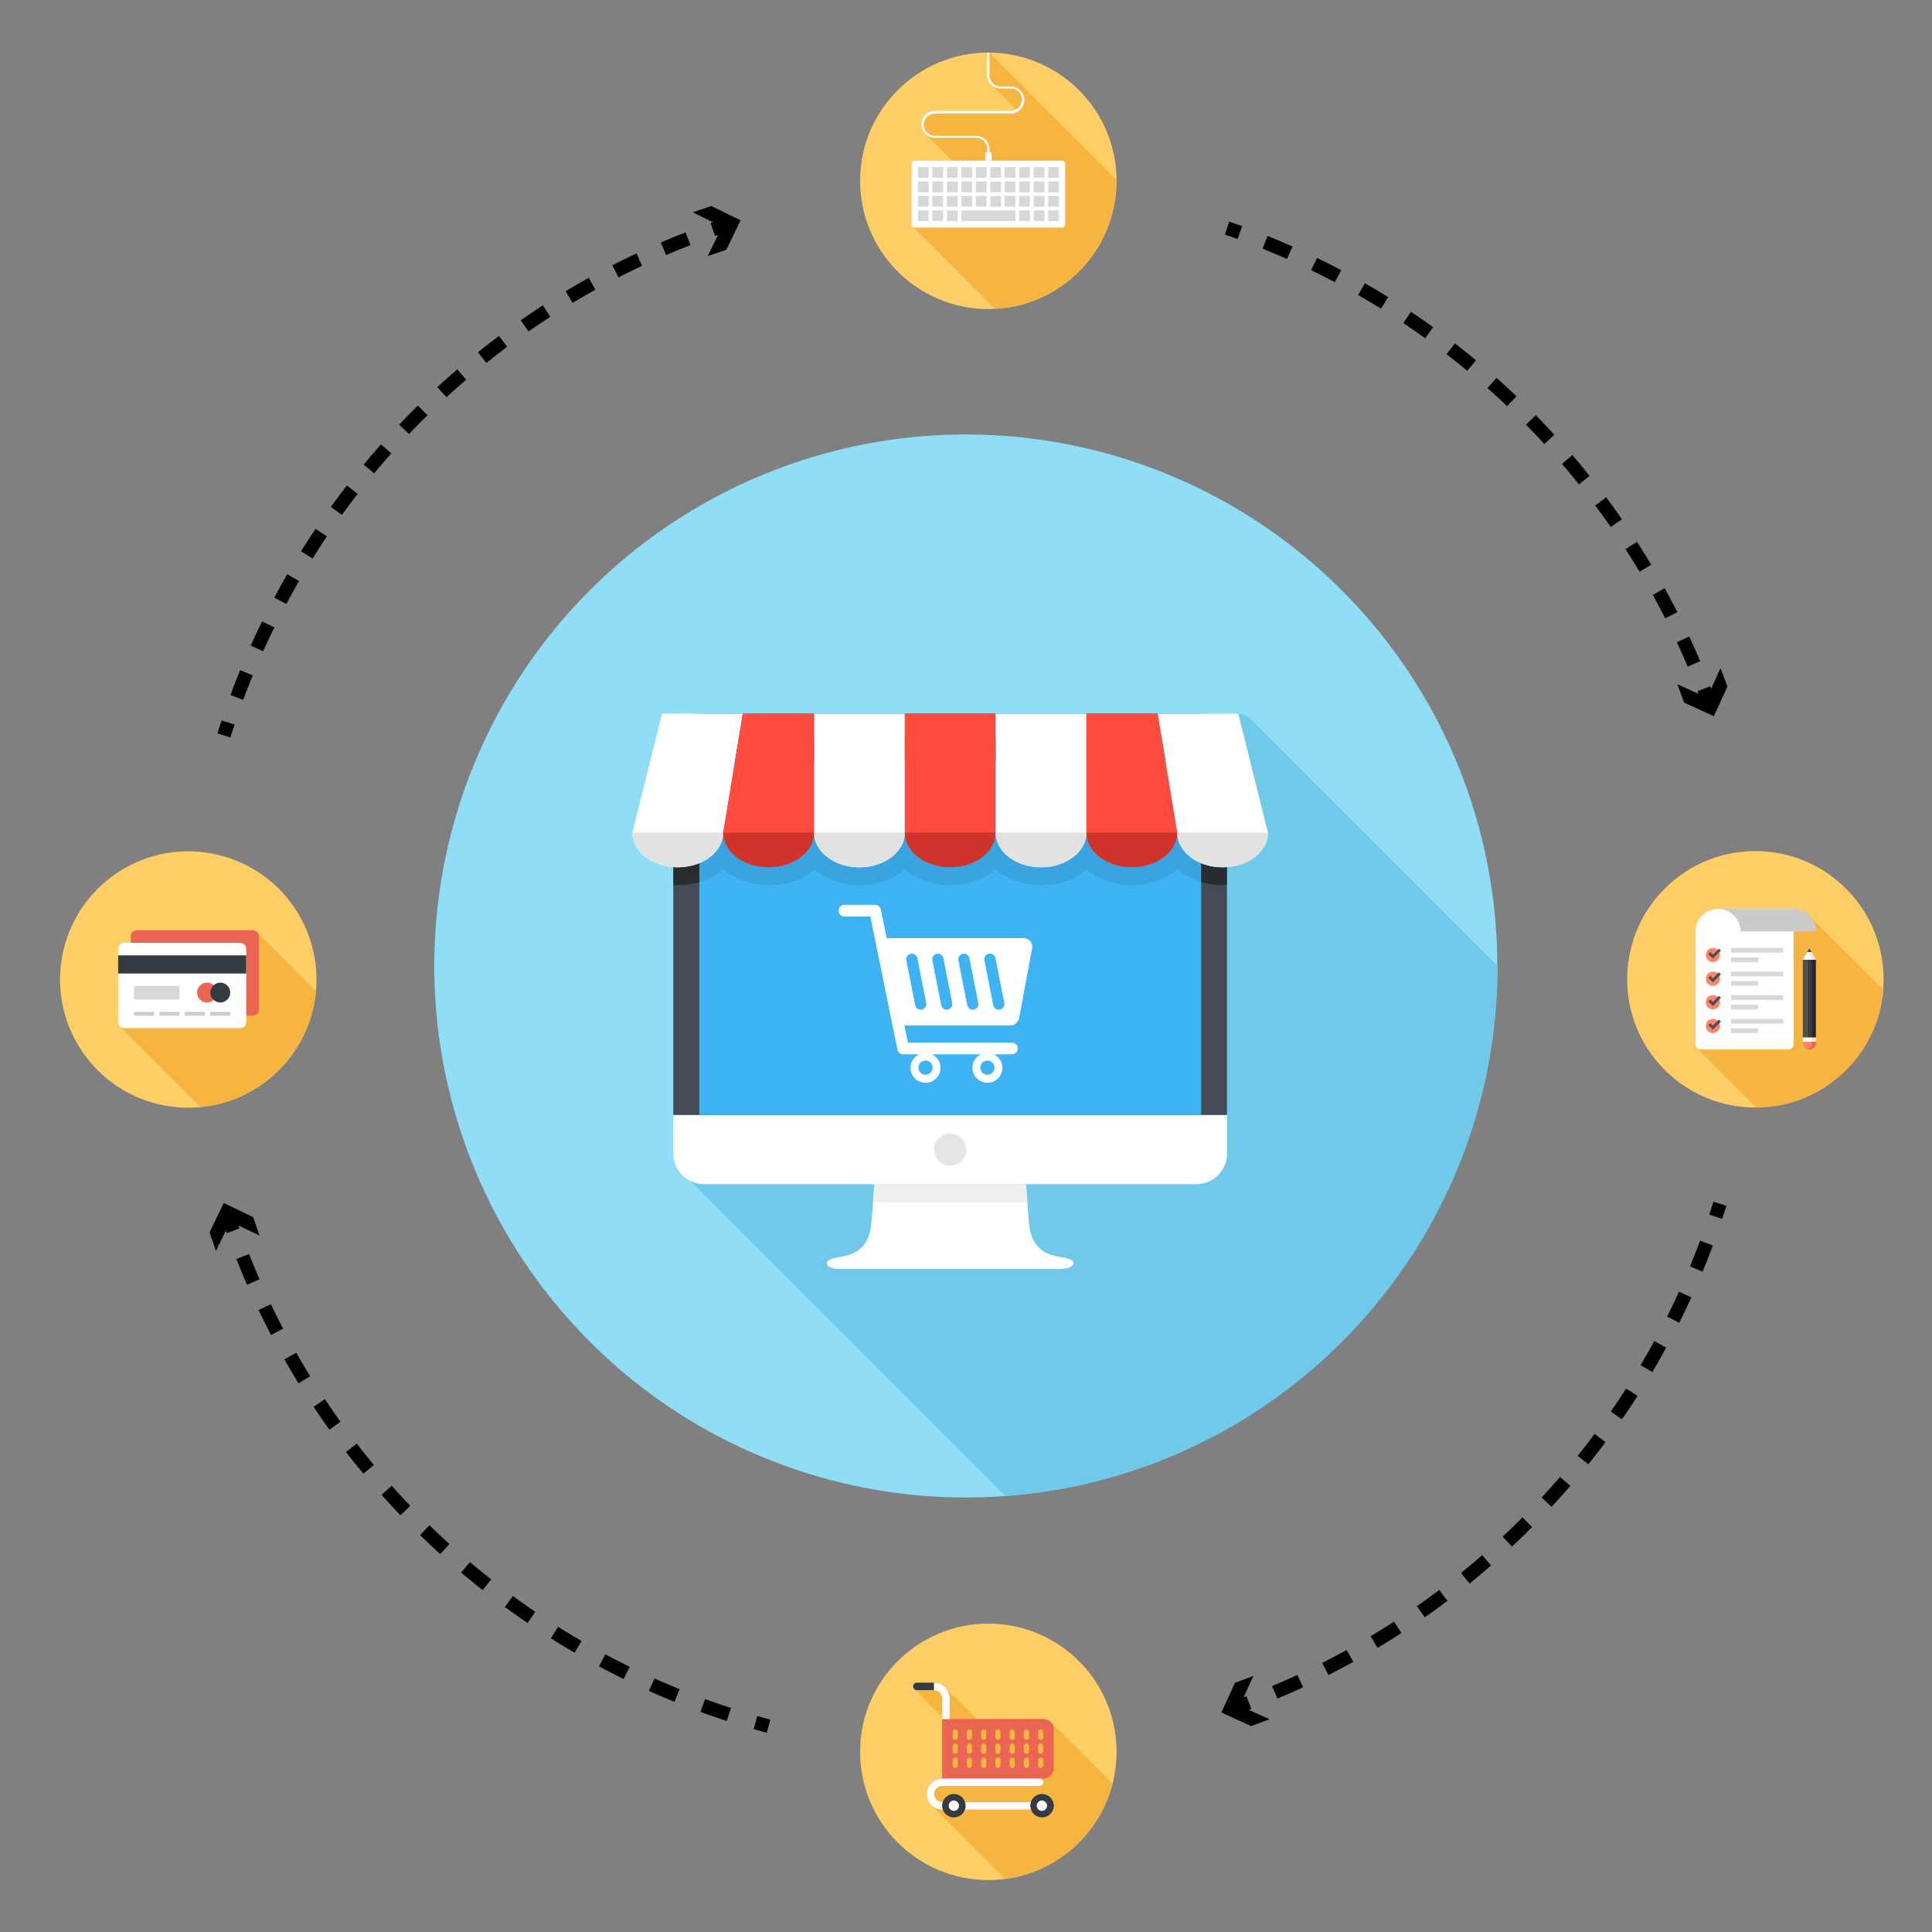 <?xml version="1.0" encoding="utf-8"?>
<!-- Generator: Adobe Illustrator 23.0.3, SVG Export Plug-In . SVG Version: 6.00 Build 0)  -->
<svg version="1.1" id="Layer_1" xmlns="http://www.w3.org/2000/svg" xmlns:xlink="http://www.w3.org/1999/xlink" x="0px" y="0px"
	 viewBox="0 0 141.78 141.78" style="enable-background:new 0 0 141.78 141.78;" xml:space="preserve">
<rect x="0" y="0" width="141.78" height="141.78" fill="#808080" stroke="none"/>
<style type="text/css">
	.st0{fill:#FECE66;}
	.st1{fill:#F5B540;}
	.st2{fill:#495057;}
	.st3{fill:#343B43;}
	.st4{fill:#1E262E;}
	.st5{fill:#FFFFFF;}
	.st6{fill:#E6E5E5;}
	.st7{fill:#EA6552;}
	.st8{fill:#FD8369;}
	.st9{fill:#CCCBCA;}
	.st10{fill:#D9D8D7;}
	.st11{fill-rule:evenodd;clip-rule:evenodd;fill:#EA6552;}
	.st12{fill-rule:evenodd;clip-rule:evenodd;fill:#FFFFFF;}
	.st13{fill-rule:evenodd;clip-rule:evenodd;fill:#CCCBCA;}
	.st14{fill-rule:evenodd;clip-rule:evenodd;fill:#D9D8D7;}
	.st15{fill-rule:evenodd;clip-rule:evenodd;fill:#343B43;}
	.st16{fill:#8FDEF6;}
	.st17{fill:#70C9E9;}
	.st18{fill:#1CA4C4;}
	.st19{opacity:0.08;}
	.st20{fill:#E2E2E1;}
	.st21{fill:#FF4C3E;}
	.st22{fill:#CE332C;}
	.st23{opacity:0.6;fill:#E5E5E4;}
	.st24{fill:#444B54;}
	.st25{fill:#3DB3F4;}
	.st26{fill:#E5E5E4;}
	.st27{opacity:0.4;}
	.st28{fill:#F2F2F2;}
	.st29{fill:#ECA334;}
	.st30{clip-path:url(#SVGID_2_);}
	.st31{fill:#4F4F4F;}
	.st32{fill:#17447D;}
	.st33{fill:#F6A71E;}
	.st34{clip-path:url(#SVGID_6_);}
	.st35{fill:none;}
	.st36{fill:none;stroke:#000000;stroke-miterlimit:10;}
	.st37{fill:none;stroke:#000000;stroke-miterlimit:10;stroke-dasharray:2.025,2.025;}
	.st38{fill:none;stroke:#000000;stroke-miterlimit:10;stroke-dasharray:1.946,1.946;}
	.st39{fill:none;stroke:#000000;stroke-miterlimit:10;stroke-dasharray:1.969,1.969;}
	.st40{fill:none;stroke:#000000;stroke-miterlimit:10;stroke-dasharray:2.044,2.044;}
</style>
<g>
	<g>
		
			<ellipse transform="matrix(0.707 -0.707 0.707 0.707 -13.077 112.151)" class="st0" cx="128.84" cy="71.86" rx="9.41" ry="9.41"/>
		<path class="st1" d="M138.21,72.62l-5.43-5.43c-0.3-0.3-0.71-0.48-1.17-0.48h-5.55c-0.91,0-1.65,0.74-1.65,1.65v8.3
			c0,0.09,0.04,0.19,0.11,0.26l4.35,4.35C133.8,81.25,137.83,77.45,138.21,72.62z"/>
		<g>
			<g>
				<rect x="132.3" y="70.43" class="st2" width="0.32" height="5.71"/>
				<rect x="132.62" y="70.43" class="st3" width="0.32" height="5.71"/>
				<rect x="132.94" y="70.43" class="st4" width="0.32" height="5.71"/>
				<polygon class="st5" points="133.26,70.43 132.94,69.87 132.62,69.87 132.3,70.43 				"/>
				<polygon class="st6" points="133.26,70.43 132.94,70.43 132.83,69.87 132.94,69.87 				"/>
				<polygon class="st2" points="132.94,69.87 132.78,69.59 132.62,69.87 				"/>
				<rect x="132.94" y="76.14" class="st6" width="0.32" height="0.32"/>
				<rect x="132.3" y="76.14" class="st5" width="0.64" height="0.32"/>
				<path class="st7" d="M133.26,76.54v-0.08h-0.32v0.08c0,0.12-0.05,0.25-0.14,0.34c-0.05,0.05-0.12,0.09-0.18,0.11
					c0.05,0.02,0.11,0.03,0.16,0.03c0.12,0,0.25-0.05,0.34-0.14C133.22,76.78,133.26,76.66,133.26,76.54z"/>
				<path class="st8" d="M132.94,76.54v-0.08h-0.64l0,0.08c0,0.12,0.05,0.25,0.14,0.34c0.05,0.05,0.11,0.09,0.18,0.11
					c0.07-0.02,0.13-0.06,0.18-0.11C132.89,76.78,132.94,76.66,132.94,76.54z"/>
			</g>
			<g>
				<g>
					<path class="st5" d="M131.25,77.02c0.09,0,0.19-0.04,0.26-0.11c0.07-0.07,0.11-0.16,0.11-0.26V66.7h-5.55
						c-0.91,0-1.65,0.74-1.65,1.65v8.3c0,0.09,0.04,0.19,0.11,0.26c0.07,0.07,0.16,0.11,0.26,0.11H131.25z"/>
					<path class="st9" d="M127.72,68.35c0-0.91-0.74-1.65-1.65-1.65h5.55c0.91,0,1.65,0.74,1.65,1.65L127.72,68.35z"/>
				</g>
				<g>
					<g>
						<g>
							<path class="st8" d="M126.22,70.08c0,0.29-0.23,0.52-0.52,0.52c-0.29,0-0.52-0.23-0.52-0.52c0-0.29,0.23-0.52,0.52-0.52
								C125.99,69.56,126.22,69.79,126.22,70.08z"/>
							<polygon class="st2" points="125.7,70.35 125.36,70.02 125.51,69.87 125.7,70.06 126.14,69.61 126.29,69.76 							"/>
						</g>
						<g>
							<rect x="127.02" y="69.56" class="st10" width="3.84" height="0.35"/>
							<rect x="127.02" y="70.26" class="st10" width="2" height="0.35"/>
						</g>
					</g>
					<g>
						<g>
							<path class="st8" d="M126.22,71.82c0,0.29-0.23,0.52-0.52,0.52c-0.29,0-0.52-0.23-0.52-0.52c0-0.29,0.23-0.52,0.52-0.52
								C125.99,71.3,126.22,71.53,126.22,71.82z"/>
							<polygon class="st2" points="125.7,72.09 125.36,71.76 125.51,71.61 125.7,71.8 126.14,71.35 126.29,71.5 							"/>
						</g>
						<g>
							<rect x="127.02" y="71.3" class="st10" width="3.84" height="0.35"/>
							<rect x="127.02" y="71.99" class="st10" width="2" height="0.35"/>
						</g>
					</g>
					<g>
						<g>
							<path class="st8" d="M126.22,73.55c0,0.29-0.23,0.52-0.52,0.52c-0.29,0-0.52-0.23-0.52-0.52c0-0.29,0.23-0.52,0.52-0.52
								C125.99,73.03,126.22,73.27,126.22,73.55z"/>
							<polygon class="st2" points="125.7,73.83 125.36,73.49 125.51,73.34 125.7,73.53 126.14,73.08 126.29,73.23 							"/>
						</g>
						<g>
							<rect x="127.02" y="73.03" class="st10" width="3.84" height="0.35"/>
							<rect x="127.02" y="73.73" class="st10" width="2" height="0.35"/>
						</g>
					</g>
					<g>
						<g>
							<path class="st8" d="M126.22,75.29c0,0.29-0.23,0.52-0.52,0.52c-0.29,0-0.52-0.23-0.52-0.52c0-0.29,0.23-0.52,0.52-0.52
								C125.99,74.77,126.22,75,126.22,75.29z"/>
							<polygon class="st2" points="125.7,75.56 125.36,75.23 125.51,75.08 125.7,75.27 126.14,74.82 126.29,74.97 							"/>
						</g>
						<g>
							<rect x="127.02" y="74.77" class="st10" width="3.84" height="0.35"/>
							<rect x="127.02" y="75.46" class="st10" width="2" height="0.35"/>
						</g>
					</g>
				</g>
			</g>
		</g>
	</g>
</g>
<g>
	<g>
		
			<ellipse transform="matrix(0.23 -0.973 0.973 0.23 -59.285 68.811)" class="st0" cx="13.83" cy="71.86" rx="9.41" ry="9.41"/>
		<path class="st1" d="M23.19,72.74l-4.34-4.34c-0.09-0.09-0.21-0.14-0.33-0.14h-8.48c-0.12,0-0.24,0.05-0.33,0.14
			c-0.09,0.09-0.13,0.21-0.13,0.33v0.46H9.13c-0.12,0-0.24,0.05-0.33,0.13c-0.09,0.09-0.13,0.21-0.13,0.33v5.34
			c0,0.12,0.05,0.24,0.13,0.33l5.91,5.91C19.2,80.8,22.77,77.23,23.19,72.74z"/>
		<g>
			<path class="st11" d="M18.53,68.27c0.12,0,0.24,0.04,0.33,0.13c0.09,0.09,0.14,0.21,0.14,0.33l0,5.34c0,0.12-0.04,0.24-0.13,0.33
				c-0.09,0.09-0.21,0.13-0.33,0.13h-8.48c-0.12,0-0.24-0.04-0.33-0.13c-0.09-0.09-0.13-0.21-0.13-0.33v-5.34
				c0-0.12,0.04-0.24,0.13-0.33c0.09-0.09,0.21-0.13,0.33-0.13H18.53z"/>
			<g>
				<path class="st12" d="M17.61,69.19c0.12,0,0.24,0.05,0.33,0.13c0.09,0.09,0.13,0.21,0.13,0.33l0,5.34
					c0,0.12-0.04,0.24-0.13,0.33c-0.09,0.09-0.21,0.13-0.33,0.13H9.13c-0.12,0-0.24-0.04-0.33-0.13c-0.09-0.09-0.13-0.21-0.13-0.33
					l0-5.34c0-0.12,0.04-0.24,0.13-0.33c0.09-0.09,0.21-0.13,0.33-0.13H17.61z"/>
				<g>
					<rect x="9.84" y="74.26" class="st13" width="1.47" height="0.28"/>
					<rect x="11.71" y="74.26" class="st13" width="1.47" height="0.28"/>
					<rect x="13.57" y="74.26" class="st13" width="1.47" height="0.28"/>
					<rect x="15.43" y="74.26" class="st13" width="1.47" height="0.28"/>
				</g>
				<rect x="9.84" y="72.35" class="st14" width="3.33" height="1"/>
				<rect x="8.67" y="70.11" class="st15" width="9.4" height="1.33"/>
				<path class="st11" d="M15.92,72.84c0,0.4-0.33,0.73-0.73,0.73c-0.4,0-0.73-0.33-0.73-0.73c0-0.4,0.33-0.73,0.73-0.73
					C15.6,72.11,15.92,72.44,15.92,72.84z"/>
				<path class="st15" d="M16.9,72.84c0,0.4-0.33,0.73-0.73,0.73c-0.4,0-0.73-0.33-0.73-0.73c0-0.4,0.33-0.73,0.73-0.73
					C16.57,72.11,16.9,72.44,16.9,72.84z"/>
			</g>
		</g>
	</g>
</g>
<g>
	<g>
		<path class="st0" d="M81.94,128.56c0,5.19-4.21,9.41-9.41,9.41c-5.19,0-9.41-4.21-9.41-9.41c0-5.19,4.21-9.41,9.41-9.41
			C77.73,119.15,81.94,123.36,81.94,128.56z"/>
		<path class="st1" d="M81.64,130.9l-4.55-4.55c-0.15-0.14-0.33-0.21-0.52-0.21h-4.9l-2.32-2.32c-0.21-0.21-0.5-0.33-0.8-0.33h-1.26
			c-0.15,0-0.27,0.12-0.27,0.27c0,0.03,0,0.05,0.01,0.07c0,0.01,0,0.01,0.01,0.02c0.01,0.02,0.02,0.04,0.03,0.06c0,0,0,0,0,0.01l0,0
			c0.02,0.03,0.04,0.05,0.07,0.07l2,2v4.52c-0.3,0-0.59,0.12-0.8,0.33c-0.21,0.21-0.33,0.5-0.33,0.8c0,0.3,0.12,0.59,0.33,0.8
			l5.42,5.42C77.59,137.38,80.7,134.58,81.64,130.9z"/>
		<g>
			<path class="st7" d="M77.11,126.37c-0.15-0.15-0.34-0.22-0.53-0.22h-7.44v4.37h7.44c0.19,0,0.39-0.07,0.53-0.22
				c0.15-0.15,0.22-0.34,0.22-0.53v-2.86C77.33,126.71,77.25,126.51,77.11,126.37z M70.29,129.56c0,0.11-0.09,0.19-0.19,0.19
				c-0.11,0-0.19-0.09-0.19-0.19v-0.39c0-0.11,0.09-0.19,0.19-0.19c0.11,0,0.19,0.09,0.19,0.19V129.56z M70.29,128.52
				c0,0.11-0.09,0.19-0.19,0.19c-0.11,0-0.19-0.09-0.19-0.19v-0.39c0-0.11,0.09-0.19,0.19-0.19c0.11,0,0.19,0.09,0.19,0.19V128.52z
				 M70.29,127.49c0,0.11-0.09,0.19-0.19,0.19c-0.11,0-0.19-0.09-0.19-0.19v-0.39c0-0.11,0.09-0.19,0.19-0.19
				c0.11,0,0.19,0.09,0.19,0.19V127.49z M71.33,129.56c0,0.11-0.09,0.19-0.19,0.19c-0.11,0-0.19-0.09-0.19-0.19v-0.39
				c0-0.11,0.09-0.19,0.19-0.19c0.11,0,0.19,0.09,0.19,0.19V129.56z M71.33,128.52c0,0.11-0.09,0.19-0.19,0.19
				c-0.11,0-0.19-0.09-0.19-0.19v-0.39c0-0.11,0.09-0.19,0.19-0.19c0.11,0,0.19,0.09,0.19,0.19V128.52z M71.33,127.49
				c0,0.11-0.09,0.19-0.19,0.19c-0.11,0-0.19-0.09-0.19-0.19v-0.39c0-0.11,0.09-0.19,0.19-0.19c0.11,0,0.19,0.09,0.19,0.19V127.49z
				 M72.38,129.56c0,0.11-0.09,0.19-0.19,0.19s-0.19-0.09-0.19-0.19v-0.39c0-0.11,0.09-0.19,0.19-0.19s0.19,0.09,0.19,0.19V129.56z
				 M72.38,128.52c0,0.11-0.09,0.19-0.19,0.19s-0.19-0.09-0.19-0.19v-0.39c0-0.11,0.09-0.19,0.19-0.19s0.19,0.09,0.19,0.19V128.52z
				 M72.38,127.49c0,0.11-0.09,0.19-0.19,0.19s-0.19-0.09-0.19-0.19v-0.39c0-0.11,0.09-0.19,0.19-0.19s0.19,0.09,0.19,0.19V127.49z
				 M73.42,129.56c0,0.11-0.09,0.19-0.19,0.19c-0.11,0-0.19-0.09-0.19-0.19v-0.39c0-0.11,0.09-0.19,0.19-0.19
				c0.11,0,0.19,0.09,0.19,0.19V129.56z M73.42,128.52c0,0.11-0.09,0.19-0.19,0.19c-0.11,0-0.19-0.09-0.19-0.19v-0.39
				c0-0.11,0.09-0.19,0.19-0.19c0.11,0,0.19,0.09,0.19,0.19V128.52z M73.42,127.49c0,0.11-0.09,0.19-0.19,0.19
				c-0.11,0-0.19-0.09-0.19-0.19v-0.39c0-0.11,0.09-0.19,0.19-0.19c0.11,0,0.19,0.09,0.19,0.19V127.49z M74.47,129.56
				c0,0.11-0.09,0.19-0.19,0.19c-0.11,0-0.19-0.09-0.19-0.19v-0.39c0-0.11,0.09-0.19,0.19-0.19c0.11,0,0.19,0.09,0.19,0.19V129.56z
				 M74.47,128.52c0,0.11-0.09,0.19-0.19,0.19c-0.11,0-0.19-0.09-0.19-0.19v-0.39c0-0.11,0.09-0.19,0.19-0.19
				c0.11,0,0.19,0.09,0.19,0.19V128.52z M74.47,127.49c0,0.11-0.09,0.19-0.19,0.19c-0.11,0-0.19-0.09-0.19-0.19v-0.39
				c0-0.11,0.09-0.19,0.19-0.19c0.11,0,0.19,0.09,0.19,0.19V127.49z M75.52,129.56c0,0.11-0.09,0.19-0.19,0.19
				c-0.11,0-0.19-0.09-0.19-0.19v-0.39c0-0.11,0.09-0.19,0.19-0.19c0.11,0,0.19,0.09,0.19,0.19V129.56z M75.52,128.52
				c0,0.11-0.09,0.19-0.19,0.19c-0.11,0-0.19-0.09-0.19-0.19v-0.39c0-0.11,0.09-0.19,0.19-0.19c0.11,0,0.19,0.09,0.19,0.19V128.52z
				 M75.52,127.49c0,0.11-0.09,0.19-0.19,0.19c-0.11,0-0.19-0.09-0.19-0.19v-0.39c0-0.11,0.09-0.19,0.19-0.19
				c0.11,0,0.19,0.09,0.19,0.19V127.49z M76.56,129.56c0,0.11-0.09,0.19-0.19,0.19c-0.11,0-0.19-0.09-0.19-0.19v-0.39
				c0-0.11,0.09-0.19,0.19-0.19c0.11,0,0.19,0.09,0.19,0.19V129.56z M76.56,128.52c0,0.11-0.09,0.19-0.19,0.19
				c-0.11,0-0.19-0.09-0.19-0.19v-0.39c0-0.11,0.09-0.19,0.19-0.19c0.11,0,0.19,0.09,0.19,0.19V128.52z M76.56,127.49
				c0,0.11-0.09,0.19-0.19,0.19c-0.11,0-0.19-0.09-0.19-0.19v-0.39c0-0.11,0.09-0.19,0.19-0.19c0.11,0,0.19,0.09,0.19,0.19V127.49z"
				/>
			<path class="st5" d="M76.36,132.79h-7.22c-0.3,0-0.59-0.12-0.8-0.33c-0.21-0.21-0.33-0.5-0.33-0.8c0-0.3,0.12-0.59,0.33-0.8
				c0.21-0.21,0.5-0.33,0.8-0.33h7.15c0.15,0,0.27,0.12,0.27,0.27c0,0.15-0.12,0.27-0.27,0.27h-7.15c-0.16,0-0.31,0.06-0.42,0.17
				c-0.11,0.11-0.17,0.26-0.17,0.42c0,0.16,0.06,0.31,0.17,0.42c0.11,0.11,0.26,0.17,0.42,0.17h7.22c0.15,0,0.27,0.12,0.27,0.27
				C76.63,132.67,76.51,132.79,76.36,132.79z"/>
			<g>
				<path class="st3" d="M67.01,123.76c0,0.15,0.12,0.27,0.27,0.27l1.26,0v-0.55h-1.26C67.13,123.49,67.01,123.61,67.01,123.76z"/>
				<path class="st5" d="M69.35,123.82c-0.21-0.21-0.5-0.33-0.8-0.33v0.55c0.16,0,0.31,0.06,0.42,0.17
					c0.11,0.11,0.17,0.26,0.17,0.42v1.52h0.55v-1.52C69.68,124.32,69.56,124.04,69.35,123.82z"/>
			</g>
			<g>
				<path class="st3" d="M77.33,132.51c0,0.48-0.39,0.86-0.86,0.86c-0.48,0-0.86-0.39-0.86-0.86c0-0.48,0.39-0.86,0.86-0.86
					C76.94,131.65,77.33,132.04,77.33,132.51z"/>
				<path class="st5" d="M76.84,132.51c0,0.21-0.17,0.38-0.38,0.38c-0.21,0-0.38-0.17-0.38-0.38c0-0.21,0.17-0.38,0.38-0.38
					C76.67,132.14,76.84,132.31,76.84,132.51z"/>
			</g>
			<g>
				<path class="st3" d="M70.86,132.51c0,0.48-0.39,0.86-0.86,0.86c-0.48,0-0.86-0.39-0.86-0.86s0.39-0.86,0.86-0.86
					C70.47,131.65,70.86,132.04,70.86,132.51z"/>
				<path class="st5" d="M70.38,132.51c0,0.21-0.17,0.38-0.38,0.38c-0.21,0-0.38-0.17-0.38-0.38c0-0.21,0.17-0.38,0.38-0.38
					C70.21,132.14,70.38,132.31,70.38,132.51z"/>
			</g>
		</g>
	</g>
</g>
<g>
	<path class="st0" d="M81.94,13.27c0,5.19-4.21,9.41-9.41,9.41c-5.19,0-9.41-4.21-9.41-9.41c0-5.19,4.21-9.41,9.41-9.41
		C77.73,3.87,81.94,8.08,81.94,13.27z"/>
	<path class="st1" d="M72.45,4v1.52c0,0.26,0.1,0.51,0.29,0.7l1.83,1.83c-0.12,0.06-0.25,0.09-0.38,0.09H70.1h-1.49
		c-0.26,0-0.51,0.1-0.7,0.29c-0.19,0.19-0.29,0.43-0.29,0.7c0,0.26,0.1,0.51,0.29,0.7l1.95,1.95h-2.73c-0.13,0-0.24,0.11-0.24,0.24
		v4.43c0,0.04,0.01,0.09,0.03,0.12l0.08,0.08l6,6c4.97-0.25,8.93-4.36,8.93-9.39c0-0.03,0-0.06,0-0.09l-9.32-9.32
		c-0.03,0-0.06,0-0.09,0s-0.06,0-0.08,0V4z"/>
	<g>
		<g>
			<path class="st5" d="M67.13,16.7c-0.13,0-0.24-0.11-0.24-0.24v-4.43c0-0.13,0.11-0.24,0.24-0.24h10.8c0.13,0,0.24,0.11,0.24,0.24
				v4.43c0,0.13-0.11,0.24-0.24,0.24H67.13z"/>
			<g>
				<rect x="67.36" y="15.44" class="st10" width="0.79" height="0.79"/>
				<rect x="68.42" y="15.44" class="st10" width="0.79" height="0.79"/>
				<rect x="69.49" y="15.44" class="st10" width="0.79" height="0.79"/>
				<rect x="70.55" y="15.44" class="st10" width="3.97" height="0.79"/>
				<rect x="74.79" y="15.44" class="st10" width="0.79" height="0.79"/>
				<rect x="75.86" y="15.44" class="st10" width="0.79" height="0.79"/>
				<rect x="76.92" y="15.44" class="st10" width="0.79" height="0.79"/>
				<rect x="67.36" y="14.38" class="st10" width="0.79" height="0.79"/>
				<rect x="68.42" y="14.38" class="st10" width="0.79" height="0.79"/>
				<rect x="69.49" y="14.38" class="st10" width="0.79" height="0.79"/>
				<rect x="70.55" y="14.38" class="st10" width="0.79" height="0.79"/>
				<rect x="71.61" y="14.38" class="st10" width="0.79" height="0.79"/>
				<rect x="72.67" y="14.38" class="st10" width="0.79" height="0.79"/>
				<rect x="73.73" y="14.38" class="st10" width="0.79" height="0.79"/>
				<rect x="74.79" y="14.38" class="st10" width="0.79" height="0.79"/>
				<rect x="75.86" y="14.38" class="st10" width="0.79" height="0.79"/>
				<rect x="76.92" y="14.38" class="st10" width="0.79" height="0.79"/>
				<rect x="67.36" y="13.32" class="st10" width="0.79" height="0.79"/>
				<rect x="68.42" y="13.32" class="st10" width="0.79" height="0.79"/>
				<rect x="69.49" y="13.32" class="st10" width="0.79" height="0.79"/>
				<rect x="70.55" y="13.32" class="st10" width="0.79" height="0.79"/>
				<rect x="71.61" y="13.32" class="st10" width="0.79" height="0.79"/>
				<rect x="72.67" y="13.32" class="st10" width="0.79" height="0.79"/>
				<rect x="73.73" y="13.32" class="st10" width="0.79" height="0.79"/>
				<rect x="74.79" y="13.32" class="st10" width="0.79" height="0.79"/>
				<rect x="75.86" y="13.32" class="st10" width="0.79" height="0.79"/>
				<rect x="76.92" y="13.32" class="st10" width="0.79" height="0.79"/>
				<rect x="67.36" y="12.26" class="st10" width="0.79" height="0.79"/>
				<rect x="68.42" y="12.26" class="st10" width="0.79" height="0.79"/>
				<rect x="69.49" y="12.26" class="st10" width="0.79" height="0.79"/>
				<rect x="70.55" y="12.26" class="st10" width="0.79" height="0.79"/>
				<rect x="71.61" y="12.26" class="st10" width="0.79" height="0.79"/>
				<rect x="72.67" y="12.26" class="st10" width="0.79" height="0.79"/>
				<rect x="73.73" y="12.26" class="st10" width="0.79" height="0.79"/>
				<rect x="74.79" y="12.26" class="st10" width="0.79" height="0.79"/>
				<rect x="75.86" y="12.26" class="st10" width="0.79" height="0.79"/>
				<rect x="76.92" y="12.26" class="st10" width="0.79" height="0.79"/>
			</g>
		</g>
		<rect x="72.3" y="11.19" class="st5" width="0.47" height="0.59"/>
		<path class="st5" d="M72.62,11.19h-0.17v-0.26c0-0.22-0.08-0.42-0.24-0.58c-0.16-0.15-0.36-0.24-0.58-0.24h-3.02
			c-0.26,0-0.51-0.1-0.7-0.29c-0.19-0.19-0.29-0.44-0.29-0.7s0.1-0.51,0.29-0.7c0.19-0.19,0.44-0.29,0.7-0.29h5.57
			c0.22,0,0.42-0.08,0.58-0.24c0.16-0.16,0.24-0.36,0.24-0.58c0-0.22-0.09-0.42-0.24-0.58c-0.15-0.15-0.36-0.24-0.58-0.24h-0.75
			c-0.26,0-0.51-0.1-0.7-0.29c-0.19-0.19-0.29-0.44-0.29-0.7V3.87h0.17v1.66c0,0.22,0.08,0.42,0.24,0.58
			c0.15,0.15,0.36,0.24,0.58,0.24h0.75c0.26,0,0.51,0.1,0.7,0.29c0.19,0.19,0.29,0.43,0.29,0.7c0,0.26-0.1,0.51-0.29,0.7
			c-0.19,0.19-0.43,0.29-0.7,0.29h-5.57c-0.22,0-0.42,0.09-0.58,0.24c-0.15,0.15-0.24,0.36-0.24,0.58s0.08,0.42,0.24,0.58
			c0.16,0.15,0.36,0.24,0.58,0.24h3.02c0.26,0,0.51,0.1,0.7,0.29c0.19,0.19,0.29,0.44,0.29,0.7V11.19z"/>
	</g>
</g>
<g>
	<g>
		<g>
			
				<ellipse transform="matrix(0.707 -0.707 0.707 0.707 -29.363 70.889)" class="st16" cx="70.89" cy="70.89" rx="39.01" ry="39.01"/>
			<path class="st17" d="M109.9,70.89c0-0.01,0-0.01,0-0.02L91.86,52.83c-0.01-0.01-0.01-0.02-0.02-0.03
				c-0.01-0.01-0.01-0.01-0.02-0.01c-0.29-0.28-0.67-0.43-1.05-0.43H51.01c-0.39,0-0.78,0.15-1.07,0.44
				c-0.3,0.3-0.44,0.68-0.44,1.07v31c0,0.37,0.14,0.73,0.41,1.03c0.01,0.01,0.02,0.02,0.04,0.04c0.01,0.01,0.02,0.02,0.02,0.02
				l23.82,23.82C93.98,108.3,109.9,91.46,109.9,70.89z"/>
			<g>
				<g>
					<g>
						<g>
							<g>
								<g>
									<g>
										<g>
											<g>
												<g>
													<g>
														<g>
															<g>
																<path class="st5" d="M90.05,84.65v-2.83H49.41v2.83c0,1.24,1.01,2.25,2.26,2.25h3.43h30.2h2.48
																	C89.04,86.91,90.05,85.9,90.05,84.65z"/>
															</g>
														</g>
													</g>
												</g>
											</g>
										</g>
									</g>
								</g>
								<g>
									<g>
										<path class="st5" d="M78.48,92.4c-0.3-0.12-0.63-0.13-0.95-0.21c-0.47-0.11-0.93-0.27-1.28-0.62
											c-0.34-0.33-0.56-0.77-0.65-1.24c-0.13-0.66-0.15-1.36-0.2-2.04c-0.03-0.35-0.07-0.93-0.1-1.39H64.16
											c-0.03,0.46-0.07,1.04-0.1,1.39c-0.06,0.67-0.08,1.38-0.2,2.04c-0.09,0.46-0.31,0.91-0.65,1.24
											c-0.35,0.34-0.81,0.51-1.28,0.62c-0.31,0.07-0.64,0.09-0.95,0.21c-0.28,0.11-0.46,0.34-0.15,0.54
											c0.31,0.2,0.72,0.19,1.07,0.19h15.64c0.35,0,0.77,0,1.07-0.19C78.94,92.73,78.76,92.51,78.48,92.4z"/>
									</g>
								</g>
								<path class="st23" d="M75.39,88.23c-0.03-0.35-0.06-0.89-0.09-1.33H64.16c-0.03,0.44-0.06,0.98-0.09,1.33H75.39z"/>
								<g>
									<g>
										<path class="st24" d="M90.05,56.37c0-1.25-1.01-2.26-2.26-2.26h-2.48H55.1h-3.43c-1.25,0-2.26,1.01-2.26,2.26v25.45h40.63
											V56.37z"/>
									</g>
								</g>
							</g>
							<g>
								<g>
									<path class="st25" d="M88.15,81.82H51.32V57.11c0-0.66,0.53-1.19,1.19-1.19h34.45c0.66,0,1.19,0.53,1.19,1.19V81.82z"/>
								</g>
							</g>
						</g>
						<g>
							<g>
								<circle class="st26" cx="69.73" cy="84.36" r="1.18"/>
							</g>
						</g>
					</g>
					<g class="st27">
						<path d="M87.79,52.36h-2.48H55.1h-3.43c-1.25,0-2.26,1.01-2.26,2.26v10.33c0.11,0.01,0.22,0.01,0.33,0.01
							c0.56,0,1.08-0.08,1.58-0.22v-7.62c0-0.66,0.53-1.19,1.19-1.19h34.45c0.66,0,1.19,0.53,1.19,1.19v7.61
							c0.49,0.15,1.02,0.23,1.57,0.23c0.11,0,0.22-0.01,0.33-0.01V54.62C90.05,53.37,89.04,52.36,87.79,52.36z"/>
					</g>
					<g>
						<g>
							<path class="st18" d="M88.56,64.83c0.1,0.02,0.21,0.04,0.32,0.06C88.77,64.88,88.66,64.86,88.56,64.83z"/>
						</g>
						<g>
							<path class="st18" d="M88.5,64.82c-0.12-0.03-0.24-0.06-0.35-0.09C88.26,64.76,88.38,64.79,88.5,64.82z"/>
						</g>
						<g>
							<path class="st18" d="M88.02,52.37c0.15,0.02,0.3,0.05,0.44,0.09C88.32,52.42,88.17,52.39,88.02,52.37z"/>
						</g>
						<g>
							<path class="st18" d="M89.04,64.91c0.08,0.01,0.16,0.02,0.24,0.03C89.2,64.93,89.12,64.92,89.04,64.91z"/>
						</g>
						<g>
							<path class="st18" d="M51.67,52.36c-0.31,0-0.61,0.06-0.88,0.18C51.06,52.42,51.36,52.36,51.67,52.36L51.67,52.36z"/>
						</g>
						<g>
							<path class="st18" d="M89.72,64.96L89.72,64.96c0.09,0,0.17-0.01,0.26-0.01C89.9,64.95,89.81,64.96,89.72,64.96z"/>
						</g>
						<g>
							<path class="st18" d="M50.59,64.89c0.1-0.02,0.21-0.03,0.31-0.06C50.8,64.86,50.7,64.88,50.59,64.89z"/>
						</g>
						<g class="st19">
							<path d="M88.15,57.11c0-0.66-0.53-1.19-1.19-1.19H52.5c-0.66,0-1.19,0.53-1.19,1.19v7.62c-0.11,0.03-0.23,0.06-0.34,0.09
								c0.82-0.18,1.55-0.53,2.12-1.02c0.84,0.71,2.02,1.16,3.32,1.16c1.33,0,2.51-0.44,3.35-1.16c0.84,0.71,2.02,1.16,3.32,1.16
								c1.31,0,2.49-0.45,3.33-1.17c0.85,0.72,2.03,1.17,3.33,1.17c1.3,0,2.47-0.44,3.32-1.16c0.84,0.72,2.02,1.16,3.35,1.16
								c1.3,0,2.49-0.45,3.33-1.17c0.85,0.72,2.03,1.17,3.33,1.17c1.31,0,2.49-0.45,3.33-1.17c0.49,0.42,1.09,0.74,1.76,0.94V57.11z
								"/>
						</g>
						<g>
							<path class="st18" d="M50.42,64.92c-0.08,0.01-0.16,0.02-0.23,0.03C50.26,64.94,50.34,64.93,50.42,64.92z"/>
						</g>
					</g>
					<g>
						<g>
							<g>
								<g>
									<g>
										<g>
											<g>
												<g>
													<g>
														<g>
															<g>
																<path class="st5" d="M66.4,61.11c0,1.4-1.49,2.54-3.33,2.54l0,0c-1.84,0-3.33-1.14-3.33-2.54v-8.74h6.66V61.11z"/>
															</g>
														</g>
													</g>
												</g>
											</g>
										</g>
									</g>
								</g>
							</g>
						</g>
						<g>
							<g>
								<g>
									<g>
										<g>
											<g>
												<g>
													<g>
														<g>
															<g>
																<path class="st20" d="M63.07,63.64c1.84,0,3.33-1.14,3.33-2.54h-6.66C59.74,62.51,61.23,63.64,63.07,63.64z"/>
															</g>
														</g>
													</g>
												</g>
											</g>
										</g>
									</g>
								</g>
							</g>
						</g>
						<g>
							<g>
								<g>
									<g>
										<g>
											<g>
												<g>
													<g>
														<g>
															<g>
																<path class="st21" d="M73.06,61.11c0,1.4-1.49,2.54-3.33,2.54l0,0c-1.84,0-3.33-1.14-3.33-2.54v-8.74h6.66V61.11z"
																	/>
															</g>
														</g>
													</g>
												</g>
											</g>
										</g>
									</g>
								</g>
							</g>
						</g>
						<g>
							<g>
								<g>
									<g>
										<g>
											<g>
												<g>
													<g>
														<g>
															<g>
																<path class="st22" d="M69.73,63.64c1.84,0,3.33-1.14,3.33-2.54H66.4C66.4,62.51,67.89,63.64,69.73,63.64z"/>
															</g>
														</g>
													</g>
												</g>
											</g>
										</g>
									</g>
								</g>
							</g>
						</g>
						<g>
							<g>
								<g>
									<g>
										<g>
											<g>
												<g>
													<g>
														<g>
															<g>
																<path class="st5" d="M79.73,61.11c0,1.4-1.49,2.54-3.33,2.54l0,0c-1.84,0-3.33-1.14-3.33-2.54v-8.74h6.66V61.11z"/>
															</g>
														</g>
													</g>
												</g>
											</g>
										</g>
									</g>
								</g>
							</g>
						</g>
						<g>
							<g>
								<g>
									<g>
										<g>
											<g>
												<g>
													<g>
														<g>
															<g>
																<path class="st20" d="M76.4,63.64c1.84,0,3.33-1.14,3.33-2.54h-6.66C73.06,62.51,74.55,63.64,76.4,63.64z"/>
															</g>
														</g>
													</g>
												</g>
											</g>
										</g>
									</g>
								</g>
							</g>
						</g>
						<g>
							<g>
								<g>
									<g>
										<g>
											<g>
												<g>
													<g>
														<g>
															<g>
																<path class="st5" d="M93.05,61.11c0,1.4-1.49,2.54-3.33,2.54l0,0c-1.84,0-3.33-1.14-3.33-2.54l-1.44-8.74h5.92
																	L93.05,61.11z"/>
															</g>
														</g>
													</g>
												</g>
											</g>
										</g>
									</g>
								</g>
							</g>
						</g>
						<g>
							<g>
								<g>
									<g>
										<g>
											<g>
												<g>
													<g>
														<g>
															<g>
																<path class="st21" d="M86.39,61.11c0,1.4-1.49,2.54-3.33,2.54l0,0c-1.84,0-3.33-1.14-3.33-2.54v-8.74h5.22
																	L86.39,61.11z"/>
															</g>
														</g>
													</g>
												</g>
											</g>
										</g>
									</g>
								</g>
							</g>
						</g>
						<g>
							<g>
								<g>
									<g>
										<g>
											<g>
												<g>
													<g>
														<g>
															<g>
																<path class="st22" d="M83.06,63.64c1.84,0,3.33-1.14,3.33-2.54h-6.66C79.73,62.51,81.22,63.64,83.06,63.64z"/>
															</g>
														</g>
													</g>
												</g>
											</g>
										</g>
									</g>
								</g>
							</g>
						</g>
						<g>
							<g>
								<g>
									<g>
										<g>
											<g>
												<g>
													<g>
														<g>
															<g>
																<path class="st20" d="M89.72,63.64c1.84,0,3.33-1.14,3.33-2.54h-6.66C86.39,62.51,87.88,63.64,89.72,63.64z"/>
															</g>
														</g>
													</g>
												</g>
											</g>
										</g>
									</g>
								</g>
							</g>
						</g>
						<g>
							<g>
								<g>
									<g>
										<g>
											<g>
												<g>
													<g>
														<g>
															<g>
																<path class="st5" d="M46.41,61.11c0,1.4,1.49,2.54,3.33,2.54l0,0c1.84,0,3.33-1.14,3.33-2.54l1.44-8.74h-5.92
																	L46.41,61.11z"/>
															</g>
														</g>
													</g>
												</g>
											</g>
										</g>
									</g>
								</g>
							</g>
						</g>
						<g>
							<g>
								<g>
									<g>
										<g>
											<g>
												<g>
													<g>
														<g>
															<g>
																<path class="st21" d="M53.07,61.11c0,1.4,1.49,2.54,3.33,2.54l0,0c1.84,0,3.33-1.14,3.33-2.54v-8.74h-5.22
																	L53.07,61.11z"/>
															</g>
														</g>
													</g>
												</g>
											</g>
										</g>
									</g>
								</g>
							</g>
						</g>
						<g>
							<g>
								<g>
									<g>
										<g>
											<g>
												<g>
													<g>
														<g>
															<g>
																<path class="st22" d="M56.4,63.64c-1.84,0-3.33-1.14-3.33-2.54h6.66C59.74,62.51,58.24,63.64,56.4,63.64z"/>
															</g>
														</g>
													</g>
												</g>
											</g>
										</g>
									</g>
								</g>
							</g>
						</g>
						<g>
							<g>
								<g>
									<g>
										<g>
											<g>
												<g>
													<g>
														<g>
															<g>
																<path class="st20" d="M49.74,63.64c-1.84,0-3.33-1.14-3.33-2.54h6.66C53.07,62.51,51.58,63.64,49.74,63.64z"/>
															</g>
														</g>
													</g>
												</g>
											</g>
										</g>
									</g>
								</g>
							</g>
						</g>
					</g>
				</g>
				<path class="st5" d="M74.81,74.61l0.95-5.13c0-0.35-0.28-0.63-0.63-0.63H65.1c-0.01,0-0.02,0-0.03,0l-0.43-2.11
					c-0.04-0.2-0.22-0.34-0.42-0.34h-2.25c-0.24,0-0.43,0.19-0.43,0.43c0,0.24,0.19,0.43,0.43,0.43h1.9l1.99,9.77
					c0.04,0.2,0.22,0.34,0.42,0.34h1.16c-0.37,0.18-0.62,0.55-0.62,0.99c0,0.61,0.49,1.1,1.1,1.1c0.61,0,1.1-0.49,1.1-1.1
					c0-0.44-0.25-0.81-0.62-0.99h3.58c-0.37,0.18-0.62,0.55-0.62,0.99c0,0.61,0.49,1.1,1.1,1.1c0.61,0,1.1-0.49,1.1-1.1
					c0-0.44-0.25-0.81-0.62-0.99h1.32c0.24,0,0.43-0.19,0.43-0.43c0-0.24-0.19-0.43-0.43-0.43h-7.63l-0.26-1.26h7.8
					C74.53,75.24,74.75,74.97,74.81,74.61z M67.92,78.87c-0.29,0-0.52-0.23-0.52-0.52c0-0.29,0.23-0.52,0.52-0.52
					c0.29,0,0.52,0.23,0.52,0.52C68.44,78.64,68.21,78.87,67.92,78.87z M72.46,78.87c-0.29,0-0.52-0.23-0.52-0.52
					c0-0.29,0.23-0.52,0.52-0.52c0.29,0,0.52,0.23,0.52,0.52C72.98,78.64,72.74,78.87,72.46,78.87z M67.64,74.09
					c-0.22,0.04-0.44-0.1-0.48-0.33l-0.65-3.29c-0.04-0.22,0.1-0.44,0.33-0.48c0.22-0.04,0.44,0.1,0.48,0.33l0.65,3.29
					C68.01,73.83,67.86,74.05,67.64,74.09z M69.55,74.09c-0.22,0.04-0.44-0.1-0.48-0.33l-0.65-3.29c-0.04-0.22,0.1-0.44,0.33-0.48
					c0.22-0.04,0.44,0.1,0.48,0.33l0.65,3.29C69.92,73.83,69.77,74.05,69.55,74.09z M71.46,74.09c-0.22,0.04-0.44-0.1-0.48-0.33
					l-0.65-3.29c-0.04-0.22,0.1-0.44,0.33-0.48c0.22-0.04,0.44,0.1,0.48,0.33l0.65,3.29C71.83,73.83,71.69,74.05,71.46,74.09z
					 M73.37,74.09c-0.22,0.04-0.44-0.1-0.48-0.33l-0.65-3.29c-0.04-0.22,0.1-0.44,0.33-0.48c0.22-0.04,0.44,0.1,0.48,0.33l0.65,3.29
					C73.74,73.83,73.6,74.05,73.37,74.09z"/>
			</g>
		</g>
	</g>
</g>
<g>
	<g>
		<path class="st36" d="M16.78,89.37c0.11,0.32,0.21,0.63,0.33,0.95"/>
		<path class="st37" d="M17.81,92.21c6.38,16.19,19.89,28.78,36.66,33.92"/>
		<path class="st36" d="M55.44,126.41c0.32,0.09,0.64,0.18,0.96,0.27"/>
		<g>
			<polygon points="15.85,91.8 16.9,89.64 19.05,90.68 18.58,89.32 16.42,88.28 15.38,90.44 			"/>
		</g>
	</g>
</g>
<g>
	<g>
		<path class="st36" d="M53.26,16.52c-0.32,0.1-0.63,0.21-0.95,0.32"/>
		<path class="st38" d="M50.49,17.52C34.9,23.58,22.61,36.25,17.05,52.1"/>
		<path class="st36" d="M16.74,53.02c-0.1,0.32-0.21,0.63-0.31,0.95"/>
		<g>
			<polygon points="50.84,15.58 52.99,16.64 51.94,18.79 53.3,18.33 54.35,16.17 52.2,15.12 			"/>
		</g>
	</g>
</g>
<g>
	<g>
		<path class="st36" d="M125.39,51.48c-0.11-0.31-0.23-0.63-0.35-0.94"/>
		<path class="st39" d="M124.31,48.72c-6.08-14.34-17.8-25.71-32.39-31.3"/>
		<path class="st36" d="M90.99,17.07c-0.31-0.11-0.63-0.23-0.94-0.33"/>
		<g>
			<polygon points="126.26,49.03 125.27,51.21 123.09,50.21 123.59,51.56 125.77,52.56 126.77,50.38 			"/>
		</g>
	</g>
</g>
<g>
	<g>
		<path class="st36" d="M90.71,125.29c0.31-0.11,0.63-0.23,0.94-0.35"/>
		<path class="st40" d="M93.55,124.19c14.91-6.25,26.63-18.6,32.03-33.93"/>
		<path class="st36" d="M125.91,89.29c0.1-0.32,0.21-0.63,0.31-0.95"/>
		<g>
			<polygon points="93.16,126.17 90.98,125.17 91.98,122.99 90.63,123.49 89.63,125.67 91.81,126.67 			"/>
		</g>
	</g>
</g>
</svg>
